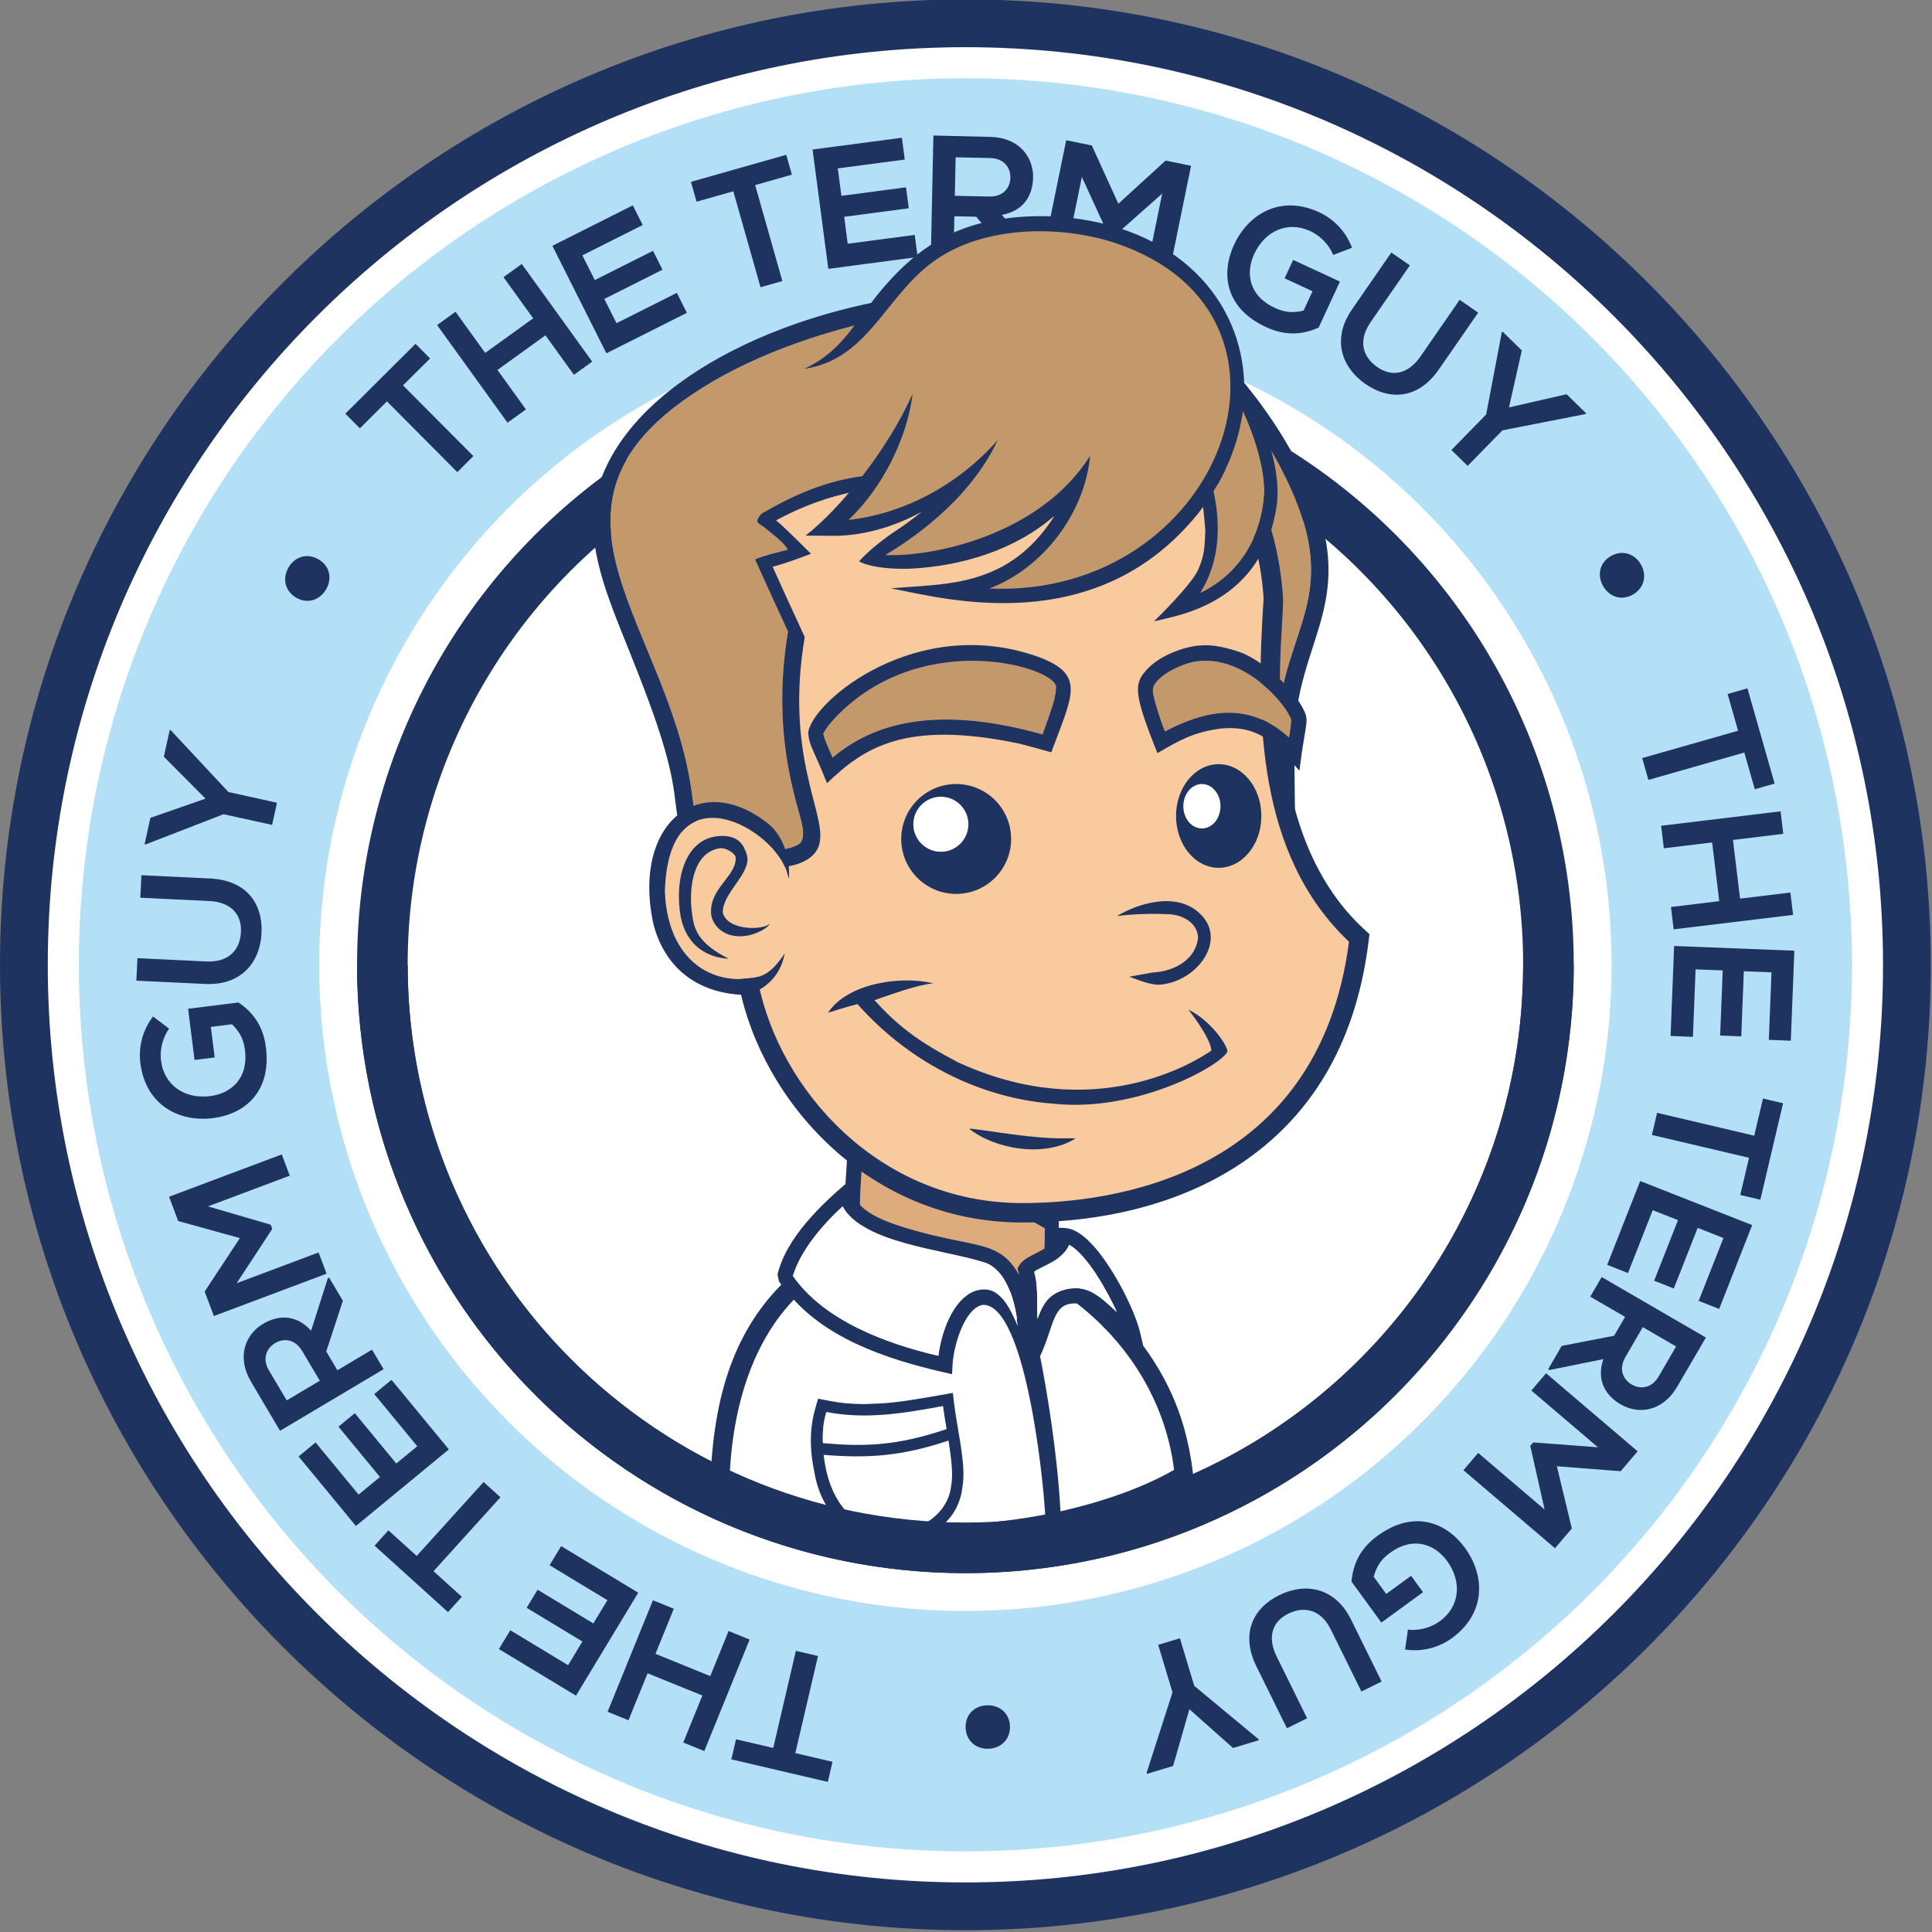 <?xml version="1.0" encoding="utf-8"?>
<!-- Generator: Adobe Illustrator 15.0.0, SVG Export Plug-In . SVG Version: 6.00 Build 0)  -->
<!DOCTYPE svg PUBLIC "-//W3C//DTD SVG 1.1//EN" "http://www.w3.org/Graphics/SVG/1.1/DTD/svg11.dtd">
<svg version="1.1" id="Layer_1" xmlns="http://www.w3.org/2000/svg" xmlns:xlink="http://www.w3.org/1999/xlink" x="0px" y="0px"
	 width="288px" height="288px" viewBox="0 0 288 288" enable-background="new 0 0 288 288" xml:space="preserve">
<rect x="0" y="0" width="288" height="288" fill="#808080" stroke="none"/>
<circle fill="#B3DFF7" stroke="#FFFFFF" stroke-width="6.881" stroke-miterlimit="10" cx="143.911" cy="143.822" r="135.6"/>
<g>
	<path fill="#1E3360" d="M44.135,89.084c-1.678-0.99-2.076-2.891-1.112-4.524c0.938-1.591,2.793-2.164,4.472-1.174
		c1.678,0.99,2.054,2.876,1.117,4.467C47.648,89.487,45.815,90.073,44.135,89.084z"/>
	<path fill="#1E3360" d="M57.68,59.836l-4.035,4.015l-2.17-2.182c3.672-3.653,6.779-6.745,10.469-10.416l2.17,2.181l-4.036,4.014
		l10.489,10.542l-2.398,2.388L57.68,59.836z"/>
	<path fill="#1E3360" d="M85.552,55.872l-4.244-5.884l-7.153,5.158l4.244,5.885l-2.744,1.979L65.158,48.454l2.744-1.979l4.425,6.134
		l7.152-5.159l-4.424-6.134l2.725-1.965l10.496,14.556L85.552,55.872z"/>
	<path fill="#1E3360" d="M102.391,46.634l-11.995,6.032c-2.682-5.334-5.374-10.689-8.056-16.024l11.993-6.031l1.474,2.931
		l-8.995,4.523l1.853,3.685l8.676-4.362l1.416,2.815l-8.677,4.362l1.819,3.616l8.997-4.524L102.391,46.634z"/>
	<path fill="#1E3360" d="M109.313,28.514l-5.476,1.553l-0.839-2.959c4.982-1.413,9.199-2.609,14.206-4.03l0.839,2.96l-5.474,1.553
		l4.056,14.305l-3.254,0.924L109.313,28.514z"/>
	<path fill="#1E3360" d="M136.791,38.319l-13.315,1.757c-0.781-5.919-1.565-11.866-2.348-17.786l13.314-1.757l0.429,3.251
		l-9.984,1.318l0.539,4.091l9.63-1.271l0.413,3.125l-9.63,1.272l0.53,4.015l9.985-1.318L136.791,38.319z"/>
	<path fill="#1E3360" d="M154.641,38.496l-4.022-0.086l-5.098-6.105l-3.254-0.069l-0.127,5.994l-3.381-0.071l0.382-17.958
		c2.844,0.06,5.686,0.146,8.53,0.207c4.227,0.116,6.396,2.98,6.329,6.081c-0.053,2.458-1.232,4.92-4.654,5.539l5.301,6.238
		L154.641,38.496z M142.454,23.449l-0.121,5.738l5.148,0.109c2.152,0.046,3.104-1.37,3.135-2.804s-0.887-2.889-3.013-2.935
		L142.454,23.449z"/>
	<path fill="#1E3360" d="M173.247,28.855l-7.289,6.465l-0.652-0.133l-4.035-8.806l-2.614,12.785l-3.315-0.678l3.597-17.583
		l3.817,0.781l3.955,8.686l7.047-6.436l3.793,0.775l-3.596,17.583l-3.315-0.679L173.247,28.855z"/>
	<path fill="#1E3360" d="M198.732,38.006c-0.606-1.554-1.965-2.89-3.385-3.547c-3.487-1.616-6.831,0.053-8.384,3.401
		c-1.239,2.673-0.964,6.162,3.081,8.038c1.278,0.594,2.524,0.832,4.277,0.402l1.336-2.884l-4.162-1.929l1.272-2.744l6.976,3.233
		l-3.18,6.86c-2.456,1.093-4.986,1.247-7.845-0.079c-6.116-2.834-6.739-8.011-4.755-12.29c2.124-4.579,6.945-7.485,12.688-4.823
		c2.186,1.014,3.983,2.864,4.892,5.291L198.732,38.006z"/>
	<path fill="#1E3360" d="M220.349,46.604l-5.848,8.454c-3.02,4.366-7.243,4.748-10.955,2.182c-3.542-2.45-5.069-6.687-1.992-11.135
		l5.848-8.456l2.763,1.91l-5.848,8.457c-1.839,2.656-1.298,5.119,1.001,6.708c2.299,1.59,4.671,0.955,6.421-1.575l5.848-8.456
		L220.349,46.604z"/>
	<path fill="#1E3360" d="M224.938,60.732l8.59-1.966l2.914,2.85l-0.106,0.11l-12.373,2.425l-5.18,5.298l-2.421-2.366l5.179-5.298
		l2.326-12.246l0.108-0.11l2.878,2.813L224.938,60.732z"/>
	<path fill="#1E3360" d="M240.104,82.907c1.682-0.986,3.534-0.411,4.495,1.226c0.933,1.591,0.532,3.492-1.148,4.477
		c-1.68,0.986-3.512,0.397-4.446-1.195C238.045,85.778,238.424,83.892,240.104,82.907z"/>
	<path fill="#1E3360" d="M259.094,108.926l-1.562-5.472l2.957-0.843c1.421,4.978,2.625,9.193,4.053,14.196l-2.957,0.843l-1.562-5.47
		l-14.296,4.08l-0.928-3.253L259.094,108.926z"/>
	<path fill="#1E3360" d="M249.088,135.203l7.197-0.871l-1.058-8.75l-7.199,0.871l-0.404-3.357l17.804-2.153l0.405,3.357
		l-7.503,0.908l1.059,8.748l7.502-0.907l0.403,3.331l-17.803,2.154L249.088,135.203z"/>
	<path fill="#1E3360" d="M249.032,154.431l0.528-13.416c5.965,0.235,11.956,0.47,17.921,0.704l-0.527,13.417l-3.276-0.129
		l0.395-10.063l-4.122-0.162l-0.381,9.705l-3.15-0.125l0.383-9.704l-4.045-0.158l-0.396,10.062L249.032,154.431z"/>
	<path fill="#1E3360" d="M261.499,169.296l1.304-5.54l2.995,0.705c-1.186,5.043-2.191,9.31-3.386,14.377l-2.995-0.705l1.306-5.542
		l-14.477-3.407l0.774-3.297L261.499,169.296z"/>
	<path fill="#1E3360" d="M239.582,188.548l4.918-12.495c5.558,2.187,11.138,4.384,16.694,6.572l-4.922,12.496l-3.052-1.202
		l3.69-9.37l-3.84-1.515l-3.56,9.039l-2.933-1.156l3.561-9.036l-3.768-1.483l-3.69,9.371L239.582,188.548z"/>
	<path fill="#1E3360" d="M230.784,204.109l2.019-3.479l7.81-1.513l1.635-2.813l-5.187-3.012l1.697-2.925l15.538,9.018
		c-1.428,2.461-2.879,4.909-4.306,7.368c-2.145,3.644-5.701,4.156-8.385,2.601c-2.128-1.235-3.71-3.458-2.599-6.752l-8.024,1.623
		L230.784,204.109z M249.85,200.716l-4.966-2.882l-2.585,4.454c-1.08,1.863-0.303,3.381,0.939,4.102
		c1.241,0.72,2.957,0.62,4.026-1.219L249.85,200.716z"/>
	<path fill="#1E3360" d="M230.254,225.028l-2.14-9.499l0.435-0.508l9.652,0.722l-9.925-8.46l2.193-2.573l13.65,11.635l-2.527,2.964
		l-9.511-0.733l2.229,9.273l-2.508,2.944l-13.649-11.634l2.194-2.575L230.254,225.028z"/>
	<path fill="#1E3360" d="M209.882,242.918c1.651,0.22,3.479-0.319,4.743-1.241c3.104-2.265,3.266-5.999,1.093-8.98
		c-1.736-2.38-4.92-3.832-8.523-1.204c-1.138,0.832-1.95,1.803-2.424,3.545l1.871,2.566l3.706-2.701l1.781,2.442l-6.209,4.529
		l-4.455-6.108c0.235-2.674,1.327-4.962,3.872-6.82c5.445-3.971,10.272-2.005,13.05,1.806c2.976,4.078,3.178,9.701-1.938,13.43
		c-1.944,1.422-4.434,2.096-6.997,1.712L209.882,242.918z"/>
	<path fill="#1E3360" d="M191.839,257.628l-4.546-9.219c-2.347-4.759-0.629-8.637,3.418-10.63c3.861-1.904,8.306-1.183,10.697,3.669
		l4.547,9.217l-3.013,1.486l-4.546-9.22c-1.429-2.894-3.843-3.618-6.349-2.383s-3.103,3.615-1.743,6.376l4.545,9.218
		L191.839,257.628z"/>
	<path fill="#1E3360" d="M177.302,254.791l-2.433,8.464l-3.903,1.173l-0.044-0.146l3.86-12l-2.131-7.094l3.24-0.973l2.131,7.093
		l9.591,7.957l0.043,0.146l-3.853,1.159L177.302,254.791z"/>
	<path fill="#1E3360" d="M150.553,257.347c0.051,1.948-1.352,3.291-3.247,3.339c-1.844,0.048-3.312-1.221-3.361-3.167
		c-0.051-1.949,1.351-3.267,3.195-3.314C149.036,254.156,150.503,255.4,150.553,257.347z"/>
	<path fill="#1E3360" d="M118.557,261.334l5.542,1.295l-0.698,2.995c-5.044-1.179-9.312-2.175-14.379-3.359l0.698-2.995l5.543,1.295
		l3.38-14.477l3.294,0.767L118.557,261.334z"/>
	<path fill="#1E3360" d="M100.442,239.815l-2.731,6.718l8.169,3.322l2.731-6.721l3.135,1.274l-6.758,16.62l-3.135-1.274l2.849-7.003
		l-8.169-3.319l-2.847,7.003l-3.111-1.264l6.757-16.62L100.442,239.815z"/>
	<path fill="#1E3360" d="M83.651,230.475l11.489,6.946c-3.088,5.11-6.189,10.24-9.279,15.348l-11.49-6.946l1.698-2.806l8.617,5.212
		l2.132-3.531l-8.309-5.026l1.63-2.696l8.31,5.026l2.094-3.466l-8.616-5.21L83.651,230.475z"/>
	<path fill="#1E3360" d="M64.626,234.214l4.218,3.818l-2.062,2.282c-3.84-3.475-7.09-6.416-10.947-9.905l2.063-2.281l4.219,3.815
		l9.973-11.021l2.51,2.271L64.626,234.214z"/>
	<path fill="#1E3360" d="M58.361,205.689l8.547,10.37c-4.611,3.799-9.241,7.617-13.852,11.417l-8.547-10.368l2.534-2.087
		l6.411,7.775l3.185-2.625l-6.183-7.5l2.434-2.008l6.182,7.502l3.126-2.577l-6.409-7.778L58.361,205.689z"/>
	<path fill="#1E3360" d="M49.057,190.443l2.057,3.459l-2.48,7.56l1.664,2.797l5.156-3.067l1.729,2.908l-15.441,9.188
		c-1.454-2.445-2.885-4.904-4.34-7.349c-2.141-3.647-0.857-7.006,1.808-8.591c2.115-1.258,4.827-1.56,7.165,1.015l2.486-7.801
		L49.057,190.443z M42.744,208.753l4.934-2.935l-2.634-4.427c-1.101-1.851-2.806-1.909-4.04-1.176
		c-1.234,0.734-1.981,2.283-0.894,4.11L42.744,208.753z"/>
	<path fill="#1E3360" d="M31.001,179.832l9.351,2.732l0.235,0.623l-5.311,8.102l12.216-4.589l1.188,3.169l-16.799,6.311
		l-1.371-3.649l5.25-7.969l-9.197-2.543l-1.362-3.624l16.801-6.309l1.19,3.167L31.001,179.832z"/>
	<path fill="#1E3360" d="M25.211,153.343c-0.993,1.339-1.404,3.2-1.21,4.751c0.478,3.813,3.668,5.764,7.33,5.303
		c2.925-0.367,5.737-2.451,5.181-6.876c-0.176-1.399-0.635-2.581-1.929-3.839l-3.153,0.396l0.573,4.552l-3.001,0.377l-0.959-7.628
		l7.502-0.943c2.229,1.503,3.703,3.564,4.095,6.692c0.841,6.688-3.216,9.962-7.897,10.55c-5.009,0.63-10.03-1.917-10.819-8.197
		c-0.302-2.391,0.315-4.896,1.89-6.955L25.211,153.343z"/>
	<path fill="#1E3360" d="M21.079,130.467l10.266,0.491c5.299,0.254,7.857,3.635,7.642,8.141c-0.206,4.301-2.991,7.837-8.393,7.578
		l-10.266-0.49l0.161-3.354l10.265,0.491c3.227,0.155,5.03-1.606,5.164-4.397c0.132-2.791-1.66-4.467-4.732-4.614l-10.266-0.491
		L21.079,130.467z"/>
	<path fill="#1E3360" d="M30.637,119.051l-6.213-6.249l0.877-3.981l0.149,0.032l8.605,9.216l7.237,1.593l-0.728,3.304l-7.237-1.591
		l-11.623,4.505l-0.149-0.034l0.865-3.93L30.637,119.051z"/>
</g>
<path fill="#1E3360" d="M143.91,287.732C64.558,287.732,0,223.175,0,143.822C0,64.47,64.558-0.087,143.91-0.087
	c79.354,0,143.91,64.558,143.91,143.91C287.82,223.175,223.264,287.732,143.91,287.732z M143.91,7.035
	C68.485,7.035,7.123,68.397,7.123,143.822c0,75.424,61.363,136.789,136.788,136.789c75.426,0,136.789-61.365,136.789-136.789
	C280.699,68.397,219.336,7.035,143.91,7.035z"/>
<circle fill="#FFFFFF" stroke="#FFFFFF" stroke-width="4.621" stroke-miterlimit="10" cx="143.91" cy="143.822" r="94.016"/>
<circle fill="none" stroke="#1E3360" stroke-width="7.543" stroke-miterlimit="10" cx="143.911" cy="143.822" r="86.913"/>
<g>
	<g>
		<path fill="#DDAB7C" d="M128.69,167.742c6.934,3.968,1.65,0.965,27.072,15.377c-0.064,2.555-0.099,3.688-0.111,5.203
			c-8.524,5.33-21.375,1.554-27.229-4.93C127.782,177.896,128.733,174.833,128.69,167.742"/>
		<path fill="#1E3360" d="M125.986,163.523c1.074,11.033-0.778,12.372,0.296,20.848c8.282,9.056,20.976,11.405,31.492,5.167
			c0.057-2.096,0.051-2.206,0.065-7.485C131.371,166.611,137.521,170.188,125.986,163.523 M155.651,188.322
			c-8.677,5.426-21.521,1.394-27.229-4.93c-0.643-5.525,0.311-8.523,0.268-15.65c6.989,3.999,1.685,0.987,27.072,15.377
			C155.698,185.635,155.664,186.791,155.651,188.322"/>
		<path fill="#FFFFFF" d="M175.018,219.103c-1.168-9.417-6.177-18.34-14.478-24.799c-3.697-0.203-3.297,3.15-5.496,7.86
			c1.087,5.57,2.548,14.312,3.043,23.126C163.774,224.019,170.223,221.895,175.018,219.103"/>
		<path fill="#FFFFFF" d="M155.798,225.767c-0.321-6.032-3.014-30.893-9.1-31.254c-0.02-0.003-0.302,0.009-0.313,0.025
			c-2.685,0.632-4.264,6.219-4.395,8.988l-0.063,1.32c-8.206-1.803-17.713-4.64-23.595-11.109
			c-7.375,7.714-9.716,19.248-9.64,29.884C124.154,227.335,140.052,228.768,155.798,225.767"/>
		<path fill="#1E3360" d="M116.464,191.509c-9.045,9.113-10.737,21.674-10.627,34.38c35.26,8.396,59.751,2.617,72.102-5.376
			c-0.768-7.223-2.79-13.458-7.527-19.922l-0.44-1.884c-0.746-3.198-3.74-9.273-6.794-12.785c-2.814-3.204-4.326-2.879-5.76-2.891
			c-0.035,2.062,0.271,2.129-3.475,4.036c-1.656,0.852-1.816,1.24-2.272,2.021c0.163,0.606,0.102,0.376,0.289,1.069
			c-3.045-5.606-6.748-3.909-17.604-7.316c-7.474-2.368-7.127-4.755-7.601-6.957c-4.317,3.63-9.572,8.627-10.857,14.136
			c-0.013,0.048-0.022,0.048,0.028,0.07l0.182,0.883C116.217,191.159,116.339,191.334,116.464,191.509 M159.377,185.569
			c2.724,1.479,5.809,7.133,7.102,10.004c-2.641-2.38-4.106-3.938-7.199-3.446c-2.806,0.519-3.806,2.135-4.623,4.492
			c-0.094-3.085,0.114-4.758-0.511-7.059C155.429,188.658,158.446,187.859,159.377,185.569 M146.893,188.234
			c3.021,1.137,4.283,5.263,4.712,8.464l-0.082,0.021c0.047,0.188,0.177,0.722,0.193,0.913c-1.121-2.544-2.538-5.847-5.595-5.372
			c-3.674,0.544-5.74,5.795-6.238,9.843c-7.864-1.822-17.046-5.266-21.678-11.899c1.128-3.812,4.473-7.683,7.399-10.361
			C128.764,185.4,140.551,186.198,146.893,188.234 M175.018,219.103c-4.795,2.792-11.243,4.916-16.931,6.188
			c-0.495-8.813-1.956-17.556-3.042-23.126c2.198-4.71,1.798-8.063,5.495-7.86C168.841,200.763,173.85,209.686,175.018,219.103
			 M155.798,225.767c-15.746,3.001-31.644,1.568-47.106-2.146c-0.076-10.636,2.265-22.17,9.64-29.884
			c5.882,6.47,15.389,9.307,23.595,11.109l0.063-1.32c0.131-2.77,1.71-8.356,4.395-8.988c0.012-0.017,0.294-0.028,0.313-0.025
			C152.784,194.874,155.477,219.734,155.798,225.767"/>
		<path fill="#FFFFFF" d="M151.604,196.698l-0.082,0.021c0.047,0.188,0.177,0.722,0.193,0.913c-1.092-2.476-2.513-5.852-5.595-5.372
			c-3.769,0.558-5.766,6.001-6.24,9.843c-7.873-1.825-17.049-5.271-21.677-11.899c1.128-3.812,4.488-7.696,7.399-10.361
			c3.16,5.559,14.954,6.359,21.289,8.393C149.908,189.371,151.174,193.486,151.604,196.698"/>
		<path fill="#FFFFFF" d="M166.478,195.573c-2.271-2.048-4.814-4.885-8.874-2.916c-1.666,0.817-2.368,2.293-2.947,3.962
			c-0.095-3.122,0.114-4.763-0.511-7.059c1.276-0.897,4.301-1.695,5.233-3.991C162.114,187.056,165.194,192.722,166.478,195.573"/>
		<path fill="#1E3360" d="M121.958,208.496c-0.648,2.168-1.731,5.273-0.583,10.86c2.459,14.621,20.936,12.987,22.085,2.366
			c0.644-3.717-0.871-8.554-1.42-14.084c-9.477,1.703-9.693,1.509-13.215,1.673c0.004,0-0.032,0,0.003,0
			c-2.019-0.062-0.962,0.005-2.693-0.13C125.038,209.128,122.375,208.586,121.958,208.496 M123.173,210.476
			c5.955,1.179,11.675,0.166,17.403-0.88c0.137,1.065,0.332,2.236,0.532,3.438c-7.642,2.589-12.58,2.611-18.45,2.09
			c-0.01-0.271-0.03-0.533-0.033-0.815C122.674,213.408,122.637,212.289,123.173,210.476 M141.79,221.463
			c-0.872,8.479-17.269,11.395-19.005-4.591c6.523,0.538,11.656,0.217,18.605-2.13C141.802,217.331,142.117,219.855,141.79,221.463"
			/>
	</g>
	<path fill="#C3996C" d="M178.807,66.781c0.114,1.291,1.02,3.377,1.053,5.603c0.264,8.825,6.776,20.84,10.946,32.228
		c1.985-12.489,9.329-17.372,0.039-35.075c-1.954-3.727-4.325-7.254-6.994-10.528c-0.531,2.089-0.739,5.485-2.437,6.603
		C180.138,66.345,178.667,65.357,178.807,66.781"/>
	<path fill="#1E3360" d="M180.135,63.365c-6.436,0.305-2.819,5.779-2.775,9.082c0.32,11.256,9.734,26.632,13.037,39.298
		l2.648,10.151l-0.11-10.5c-0.191-17.146,11.481-21.659,0.142-43.03c-4.008-7.584-9.296-13.249-8.793-12.671
		c-2.751-0.46-2.734,2.356-3.604,6.02C180.437,62.731,180.236,63.182,180.135,63.365 M178.807,66.781
		c-0.14-1.424,1.331-0.436,2.607-1.17c1.697-1.118,1.905-4.514,2.437-6.603c2.669,3.274,5.04,6.801,6.994,10.528
		c9.29,17.703,1.946,22.586-0.039,35.075c-4.17-11.388-10.683-23.403-10.946-32.228C179.826,70.158,178.921,68.072,178.807,66.781"
		/>
	<path fill="#F8CA9D" d="M189.812,89.181c-1.227,18.252-0.817,38.324,12.808,50.639c-3.607,30.562-26.971,40.969-50.244,40.969
		c-22.372,0-37.593-17.712-40.789-34.188c0-30.659-10.994-41.078-10.994-59.771c0-24.896,35.917-36.201,50.442-36.201
		C171.269,50.628,188.345,66.428,189.812,89.181"/>
	<path fill="#1E3360" d="M152.376,182.233c-22.962,0-38.885-18.22-42.208-35.358l-0.027-0.274c0-16.99-3.419-27.678-6.436-37.109
		c-2.342-7.324-4.556-14.239-4.556-22.662c0-14.394,11.159-23.555,20.522-28.704c11.17-6.144,24.088-8.941,31.365-8.941
		c21.118,0,38.712,16.532,40.221,39.902c0.298,4.573-4.716,34.255,12.332,49.661l0.553,0.5l-0.089,0.742
		c-1.718,14.57-7.892,25.66-18.353,32.959C176.998,179.023,165.476,182.233,152.376,182.233 M201.094,140.378
		c-13.555-12.785-13.958-32.861-12.729-51.199c-1.408-21.16-17.442-37.105-37.328-37.105c-13.493,0-48.997,10.686-48.997,34.754
		c0,7.972,2.048,14.371,4.417,21.781c3.074,9.605,6.556,20.489,6.575,37.85c3.161,15.966,17.991,32.882,39.344,32.882
		C165.552,179.342,196.531,175.523,201.094,140.378"/>
	<path fill="#FFFFFF" d="M163.084,78.056c-0.121,0.279-0.236,0.568-0.35,0.862c-0.073,0.192-0.011-0.208,0,0
		c-4.816-4.097-12.012-5.925-18.318-6.42"/>
	<path fill="#010101" d="M161.908,77.58l-0.22,0.543l-0.11,0.271l-0.014,0.035l-0.003,0.008l-0.003,0.003l0.051-0.107v0.001
		l-0.003,0.004l-0.009,0.017l-0.007,0.017l-0.004,0.009c0.042-0.062,0.121-0.289,0.49-0.516c0.187-0.111,0.482-0.194,0.761-0.161
		c0.28,0.029,0.496,0.147,0.63,0.25c0.254,0.197,0.34,0.394,0.34,0.392l0.063,0.129c0.04,0.089,0.066,0.186,0.082,0.281
		c0.017,0.077,0.014,0.241,0.014,0.234v0.033l-0.017,0.13c-0.039,0.058,0.067-0.022-0.206,0.455c-0.059,0.081-0.128,0.153-0.2,0.212
		c-0.104,0.083-0.277,0.25-0.703,0.304c-0.441,0.075-0.994-0.253-1.14-0.511c-0.174-0.237-0.205-0.468-0.196-0.409l-0.006-0.021
		l-0.011-0.039c-0.012-0.054-0.019-0.109-0.021-0.162l2.09-1.033c-0.699-0.522-1.392-1.059-2.101-1.564
		c-0.749-0.436-1.489-0.889-2.244-1.305c-0.781-0.359-1.556-0.733-2.341-1.079l-2.405-0.875l-2.451-0.7l-2.479-0.54l-2.503-0.401
		l-2.515-0.265l-0.201,2.554l2.382,0.25l2.365,0.373l2.335,0.505l2.287,0.651l2.224,0.808c0.717,0.314,1.425,0.653,2.138,0.979
		c0.678,0.377,1.34,0.781,2.014,1.17c0.624,0.449,1.231,0.918,1.851,1.374l2.256,1.655l-0.166-2.688
		c-0.004-0.078-0.014-0.157-0.031-0.234l-0.011-0.057l-0.006-0.029c0.009,0.054-0.026-0.176-0.203-0.416
		c-0.144-0.262-0.699-0.591-1.146-0.519c-0.427,0.053-0.602,0.217-0.71,0.297c-0.073,0.065-0.145,0.142-0.206,0.229
		c-0.288,0.5-0.184,0.445-0.228,0.526c-0.013,0.066-0.021,0.134-0.026,0.203l-0.003,0.051c0,0-0.003,0.169,0.016,0.251
		c0.016,0.103,0.044,0.205,0.083,0.3l0.065,0.138c0,0,0.09,0.196,0.347,0.391c0.134,0.101,0.354,0.218,0.635,0.247
		c0.279,0.033,0.576-0.051,0.763-0.162c0.373-0.23,0.455-0.455,0.5-0.519l0.003-0.008l0.009-0.017l0.076-0.173l0.111-0.273
		l0.219-0.544L161.908,77.58z"/>
	<path fill="#C3996C" d="M109.663,126.783c2.774,0.136,8.244,0.343,9.747-1.226c0.202-0.475,0.404-0.697,0.248-2.163
		c-0.372-2.723-4.904-13.122-2.183-29.247c-2.488-5.373-1.576-3.376-4.926-10.759c1.5-0.65,4.872-1.434,4.872-1.434
		c-0.412-1.021-2.669-2.641-3.441-3.309c-0.723-0.634-1.801-0.642-0.424-2.106c10.878-6.227,20.992-9.396,48.86-0.041
		c0.123-0.258,0.246-0.517,0.387-0.767c6.883-12.519,18.669-8.256,23.741-2.465c0.837-4.309,1.068-13.425-10.414-20.821
		c-18.949-12.22-50.734-6.044-68.345,3.551c-32.595,18.097-8.381,35.874-4.699,61.886
		C103.968,124.278,103.978,126.483,109.663,126.783"/>
	<path fill="#1E3360" d="M88.286,77.589c0.002-0.044-0.004,0.123-0.001,0.128c0.493,8.834,3.902,14.582,8.428,26.827
		c4.199,11.353,3.703,14.43,4.319,17.34c0.494,2.941,1.703,5.813,4.534,6.792c3.014,1.127,9.845,0.758,11.463,0.539
		c3.824-0.52,5.101-2.408,5.209-3.997c0.616-4.385-5.204-12.993-2.277-30.259c-3.278-7.119-2.346-5.072-4.788-10.483
		c1.824-0.416,5.718-1.922,5.718-1.922s-3.937-3.971-5.206-4.989c15.903-8.58,31.038-5.142,47.978,2.12l0.587-1.127
		c0.266-0.54,0.494-1.107,0.79-1.627c6.775-12.334,18.28-5.051,20.885-0.25l0.048-0.024c0,0.002,0.66,2.632,0.662,2.635
		c1.598-2.872,2.749-4.132,2.781-10.347c-0.099-2.589-0.756-5.14-1.808-7.486C172.502,28.574,90.309,43.868,88.286,77.589
		 M109.663,126.783c-5.685-0.3-5.695-2.505-6.576-8.901c-3.682-26.012-27.896-43.789,4.699-61.886
		c17.611-9.596,49.396-15.771,68.345-3.551c11.482,7.396,11.251,16.513,10.414,20.821c-5.072-5.792-16.858-10.054-23.741,2.465
		c-0.141,0.25-0.264,0.509-0.387,0.767c-27.868-9.355-37.982-6.186-48.86,0.041c-1.377,1.464-0.299,1.473,0.424,2.106
		c0.772,0.667,3.029,2.288,3.441,3.309c0,0-3.372,0.784-4.872,1.434c3.35,7.383,2.438,5.386,4.926,10.759
		c-2.721,16.125,1.811,26.524,2.183,29.247c0.156,1.466-0.046,1.688-0.248,2.163C117.907,127.126,112.437,126.919,109.663,126.783"
		/>
	<path fill="#C3996C" d="M117.735,55.91c2.133-0.924,7.902-3.468,11.178-7.322c3.276-3.856,12.044-18.214,28.231-15.419
		c16.189,2.795,28.476,11.828,27.271,23.715c-1.205,11.888-7.999,25.906-20.428,29.443c-12.43,3.54-20.044,2.055-20.044,2.055
		s13.588-5.074,16.383-15.883c-4.529,3.263-10.407,11.84-30.644,10.875c9.444-7.036,12.624-10.875,12.624-10.875
		s-10.502,7.694-18.598,5.864c6.553-7.227,10.1-13.735,11.361-17.611C128.816,58.607,117.735,55.91,117.735,55.91"/>
	<path fill="#C3996C" d="M185.265,61.24c2.026,4.253,3.146,8.716,3.2,11.541c0.008,0.217,0.02,0.463,0.014,0.663
		c-0.386,6.538-3.64,12.074-9.553,14.938c2.866-4.588,3.123-9.933,1.978-15.147C183.317,69.313,184.756,65.237,185.265,61.24"/>
	<path fill="#1E3360" d="M119.868,54.986c10.202-1.484,12.333-12.08,20.847-17.03c7.226-4.305,17.778-4.312,25.61-1.707
		c31.7,10.641,15.763,52.982-18.853,51.483c8.022-3.032,14.25-11.249,15.025-19.78c-7.556,11.993-23.811,15.113-30.522,14.784
		c3.498-2.088,12.442-7.924,16.738-17.107c-5.82,6.559-13.824,10.95-22.224,11.874c5.242-4.955,8.783-12.437,9.554-18.797
		c-3.775,8.473-10.885,17.202-15.95,21.127c0.162,0.003,3.084,0.038,3.245,0.039v-0.025l0.051-0.043v0.001
		c0.021,0,0.037,0.036,0.058,0.062c4.9,0.146,9.623-1.232,13.954-3.567c-1.239,0.997-2.53,1.947-3.881,2.839
		c-3.757,2.494-5.456,4.544-5.456,4.544s1.841,1.208,7.368,1.101c8.027-0.361,16.011-2.849,21.812-7.958
		c-4.631,7.311-10.418,9.379-16.133,10.165l-0.056-0.009L141.053,87c-2.812,0.383-5.608,0.46-8.238,0.705
		c7.625,1.424,30.535,7.927,45.922-11.333c0.204-0.268,0.404-0.536,0.601-0.803c0.138,1.08,0.238,2.222,0.34,3.534
		c-0.113,2.787-0.184,3.766-1.055,5.79c-0.937,2.176-6.019,7.176-6.598,7.727c3.417-0.883,16.26-2.485,18.338-17.584
		c0.393-4.029-0.792-8.213-2.214-12.058c-0.832-2.145-1.748-3.938-2.674-5.463c-0.208-12.772-10.038-23.913-27.645-25.201
		c-3.103-0.199-6.27-0.078-9.36,0.477c-6.888,1.196-11.668,4.38-16.099,9.305C127.655,47.298,126.096,52.125,119.868,54.986
		 M178.926,88.381c2.866-4.588,3.124-9.933,1.979-15.148c2.415-3.92,3.852-7.996,4.362-11.993c2.024,4.253,3.145,8.716,3.198,11.54
		c0.008,0.217,0.021,0.465,0.011,0.664C188.093,79.983,184.841,85.52,178.926,88.381"/>
	<path fill="#1E3360" d="M134.345,125.065c0,4.522,3.668,8.189,8.19,8.189c4.524,0,8.19-3.667,8.19-8.189
		c0-4.523-3.666-8.191-8.19-8.191C138.013,116.874,134.345,120.542,134.345,125.065"/>
	<path fill="#1E3360" d="M175.31,121.64c0,4.265,2.847,7.723,6.358,7.723c3.513,0,6.359-3.458,6.359-7.723
		c0-4.266-2.847-7.724-6.359-7.724C178.156,113.916,175.31,117.375,175.31,121.64"/>
	<path fill="#FFFFFF" d="M136.149,122.87c0,2.265,1.836,4.104,4.104,4.104c2.266,0,4.104-1.838,4.104-4.104
		c0-2.266-1.838-4.104-4.104-4.104C137.985,118.767,136.149,120.604,136.149,122.87"/>
	<path fill="#FFFFFF" d="M176.397,120.185c0,1.831,1.24,3.312,2.77,3.312c1.53,0,2.769-1.481,2.769-3.312
		c0-1.83-1.238-3.311-2.769-3.311C177.638,116.874,176.397,118.355,176.397,120.185"/>
	<path fill="#C3996C" d="M122.754,109.32c0.468-1.002,1.689-2.303,2.482-3.07c12.993-12.625,32.3-6.673,32.194-3.81
		c-0.119,1.5-0.056,0.655-0.173,1.373c-0.188,1.183-1.369,4.282-1.836,5.665c-16.195-4.539-25.465-1.484-31.305,3.458
		c-0.645-1.447-1.52-3.434-1.361-3.647C122.759,109.301,122.757,109.311,122.754,109.32"/>
	<path fill="#231F20" d="M156.715,112.146L156.715,112.146C156.75,112.156,156.763,112.16,156.715,112.146"/>
	<path fill="#1E3360" d="M120.485,109.156c0.008-0.12-0.011,0.18-0.008,0.156c0.167,1.937,0.846,2.478,2.807,7.439
		c5.494-5.282,11.589-9.411,28.384-5.958c0.569,0.097,4.686,1.249,5.047,1.352c3.131-8.486,5.205-11.567-1.867-14.2
		C136.762,91.433,121.154,104.477,120.485,109.156 M124.117,112.937c-0.645-1.447-1.52-3.434-1.36-3.646
		c0.001,0.01,0.001,0.02-0.003,0.029c0.467-1.003,1.691-2.304,2.482-3.07c12.993-12.625,32.301-6.673,32.193-3.81
		c-0.118,1.501-0.055,0.657-0.172,1.373c-0.189,1.183-1.369,4.282-1.836,5.665C139.226,104.94,129.957,107.994,124.117,112.937"/>
	<path fill="#C3996C" d="M171.861,102.965c-0.149-1.998,4.408-4.124,6.504-4.375c7.073-1.027,13.388,6.331,14.133,8.674
		c-0.006,0.916-0.162,1.812-0.336,2.727c-4.6-4.215-10.258-5.332-18.487-0.958C173.585,109.081,171.782,103.913,171.861,102.965"/>
	<path fill="#1E3360" d="M175.892,96.85c-2.299,0.792-4.438,1.999-5.768,4.026c-0.728,1.394-1.035,2.708,1.915,10.137l0.496,1.251
		c3.1-1.783,5.11-3.047,9.267-3.64H181.8c6.011-0.649,8.492,2.457,11.899,6.265c0.962-7.812,1.646-7.298,0.343-9.622
		c-1.815-3.322-6.449-7.213-9.543-8.168C181.49,96.133,179.159,95.762,175.892,96.85 M192.162,109.991
		c-4.6-4.215-10.258-5.331-18.487-0.958c-0.09,0.049-1.893-5.119-1.813-6.066c-0.149-1.999,4.408-4.125,6.504-4.377
		c7.073-1.025,13.388,6.331,14.133,8.675C192.492,108.18,192.336,109.077,192.162,109.991"/>
	<path fill="#1E3360" d="M177.169,150.521c2.911,1.362,5.583,4.825,5.818,6.207c-0.789,1.997-13.425,9.144-25.919,7.799
		c-10.018-0.714-20.903-5.463-29.237-14.841c-0.967,0.242-1.941,0.511-2.899,0.815c-0.338,0.104-1.245,0.4-1.496,0.462
		c2.913-4.414,10.827-5.548,15.698-4.383c-2.61,0.269-6.367,1.701-8.78,2.511c3.657,4.047,6.794,6.3,12.434,9.256
		c20.335,9.378,35.368-0.057,37.785-1.734C180.487,154.679,177.169,150.521,177.169,150.521"/>
	<path fill="#1E3360" d="M160.332,169.708c-1.909-0.152-2.791,0.429-13.311-1.159c-0.535-0.082-2.019-0.282-2.561-0.302
		C148.232,171.268,155.633,172.646,160.332,169.708"/>
	<path fill="#1E3360" d="M168.359,145.592c0.645,0.214,3.315,1.412,4.756,1.164c5.453-0.55,9.951-6.752,5.667-10.645
		c-3.46-3.222-9.15-1.45-12.282,0.449c2.916-0.386,5.819-0.364,7.674-0.284c2.208,0.095,4.273,1.298,4.427,3.435
		c0.001-0.024-0.002,0.066,0.003-0.052c-0.254,3.207-3.309,5.167-6.919,5.322c0.019,0.003-0.049,0,0.04,0.003
		C171.721,144.985,168.359,145.592,168.359,145.592"/>
	<path fill="#F8CA9D" d="M110.252,145.955c-5.809-0.011-10.764-4.217-11.135-13.016c0.503-18.942,16.817-9.103,18.272-2.629
		c0.136,0.451,0.208,0.69,0.208,0.69l-0.609,11.107C114.394,146.028,112.883,145.695,110.252,145.955"/>
	<path fill="#1E3360" d="M114.716,122.95c1.802,1.592,3.092,4.492,2.884,8.049c0,0-0.074-0.24-0.208-0.689
		c-1.458-6.475-17.772-16.313-18.274,2.629c0.373,8.798,5.325,13.004,11.135,13.015c2.631-0.26,4.141,0.073,6.736-3.848
		c0,0-0.062,0.244-0.176,0.7c-0.842,3.495-4.095,5.619-6.559,5.469c-7.238-0.499-11.502-4.848-12.927-10.853
		C94.296,122.453,104.55,114.649,114.716,122.95"/>
	<path fill="#1E3360" d="M107.647,124.613c2.398-0.013,3.21,1.273,3.68,2.799c0.824,2.673-3.581,5.535-3.595,8.615
		c0.757,2.845,6.251,2.608,7.004,1.655c-0.149,0.632-2.084,1.573-3.183,1.763c-3.684,0.705-5.409-1.674-5.541-3.18
		c-0.335-3.838,3.802-5.648,3.653-8.429c-0.032-0.606-1.503-1.619-2.585-1.353c-3.738,0.777-4.445,5.808-3.929,9.667
		c0.292,2.224,0.736,4.392,5.488,6.771c-3.422-0.185-6.306-2.113-7.145-6.147C100.483,131.358,101.994,124.646,107.647,124.613"/>
</g>
<path fill="none" stroke="#1E3360" stroke-width="7.543" stroke-miterlimit="10" d="M230.823,143.822
	c0,48.001-38.912,86.911-86.913,86.911c-48,0-86.912-38.91-86.912-86.911"/>
</svg>
